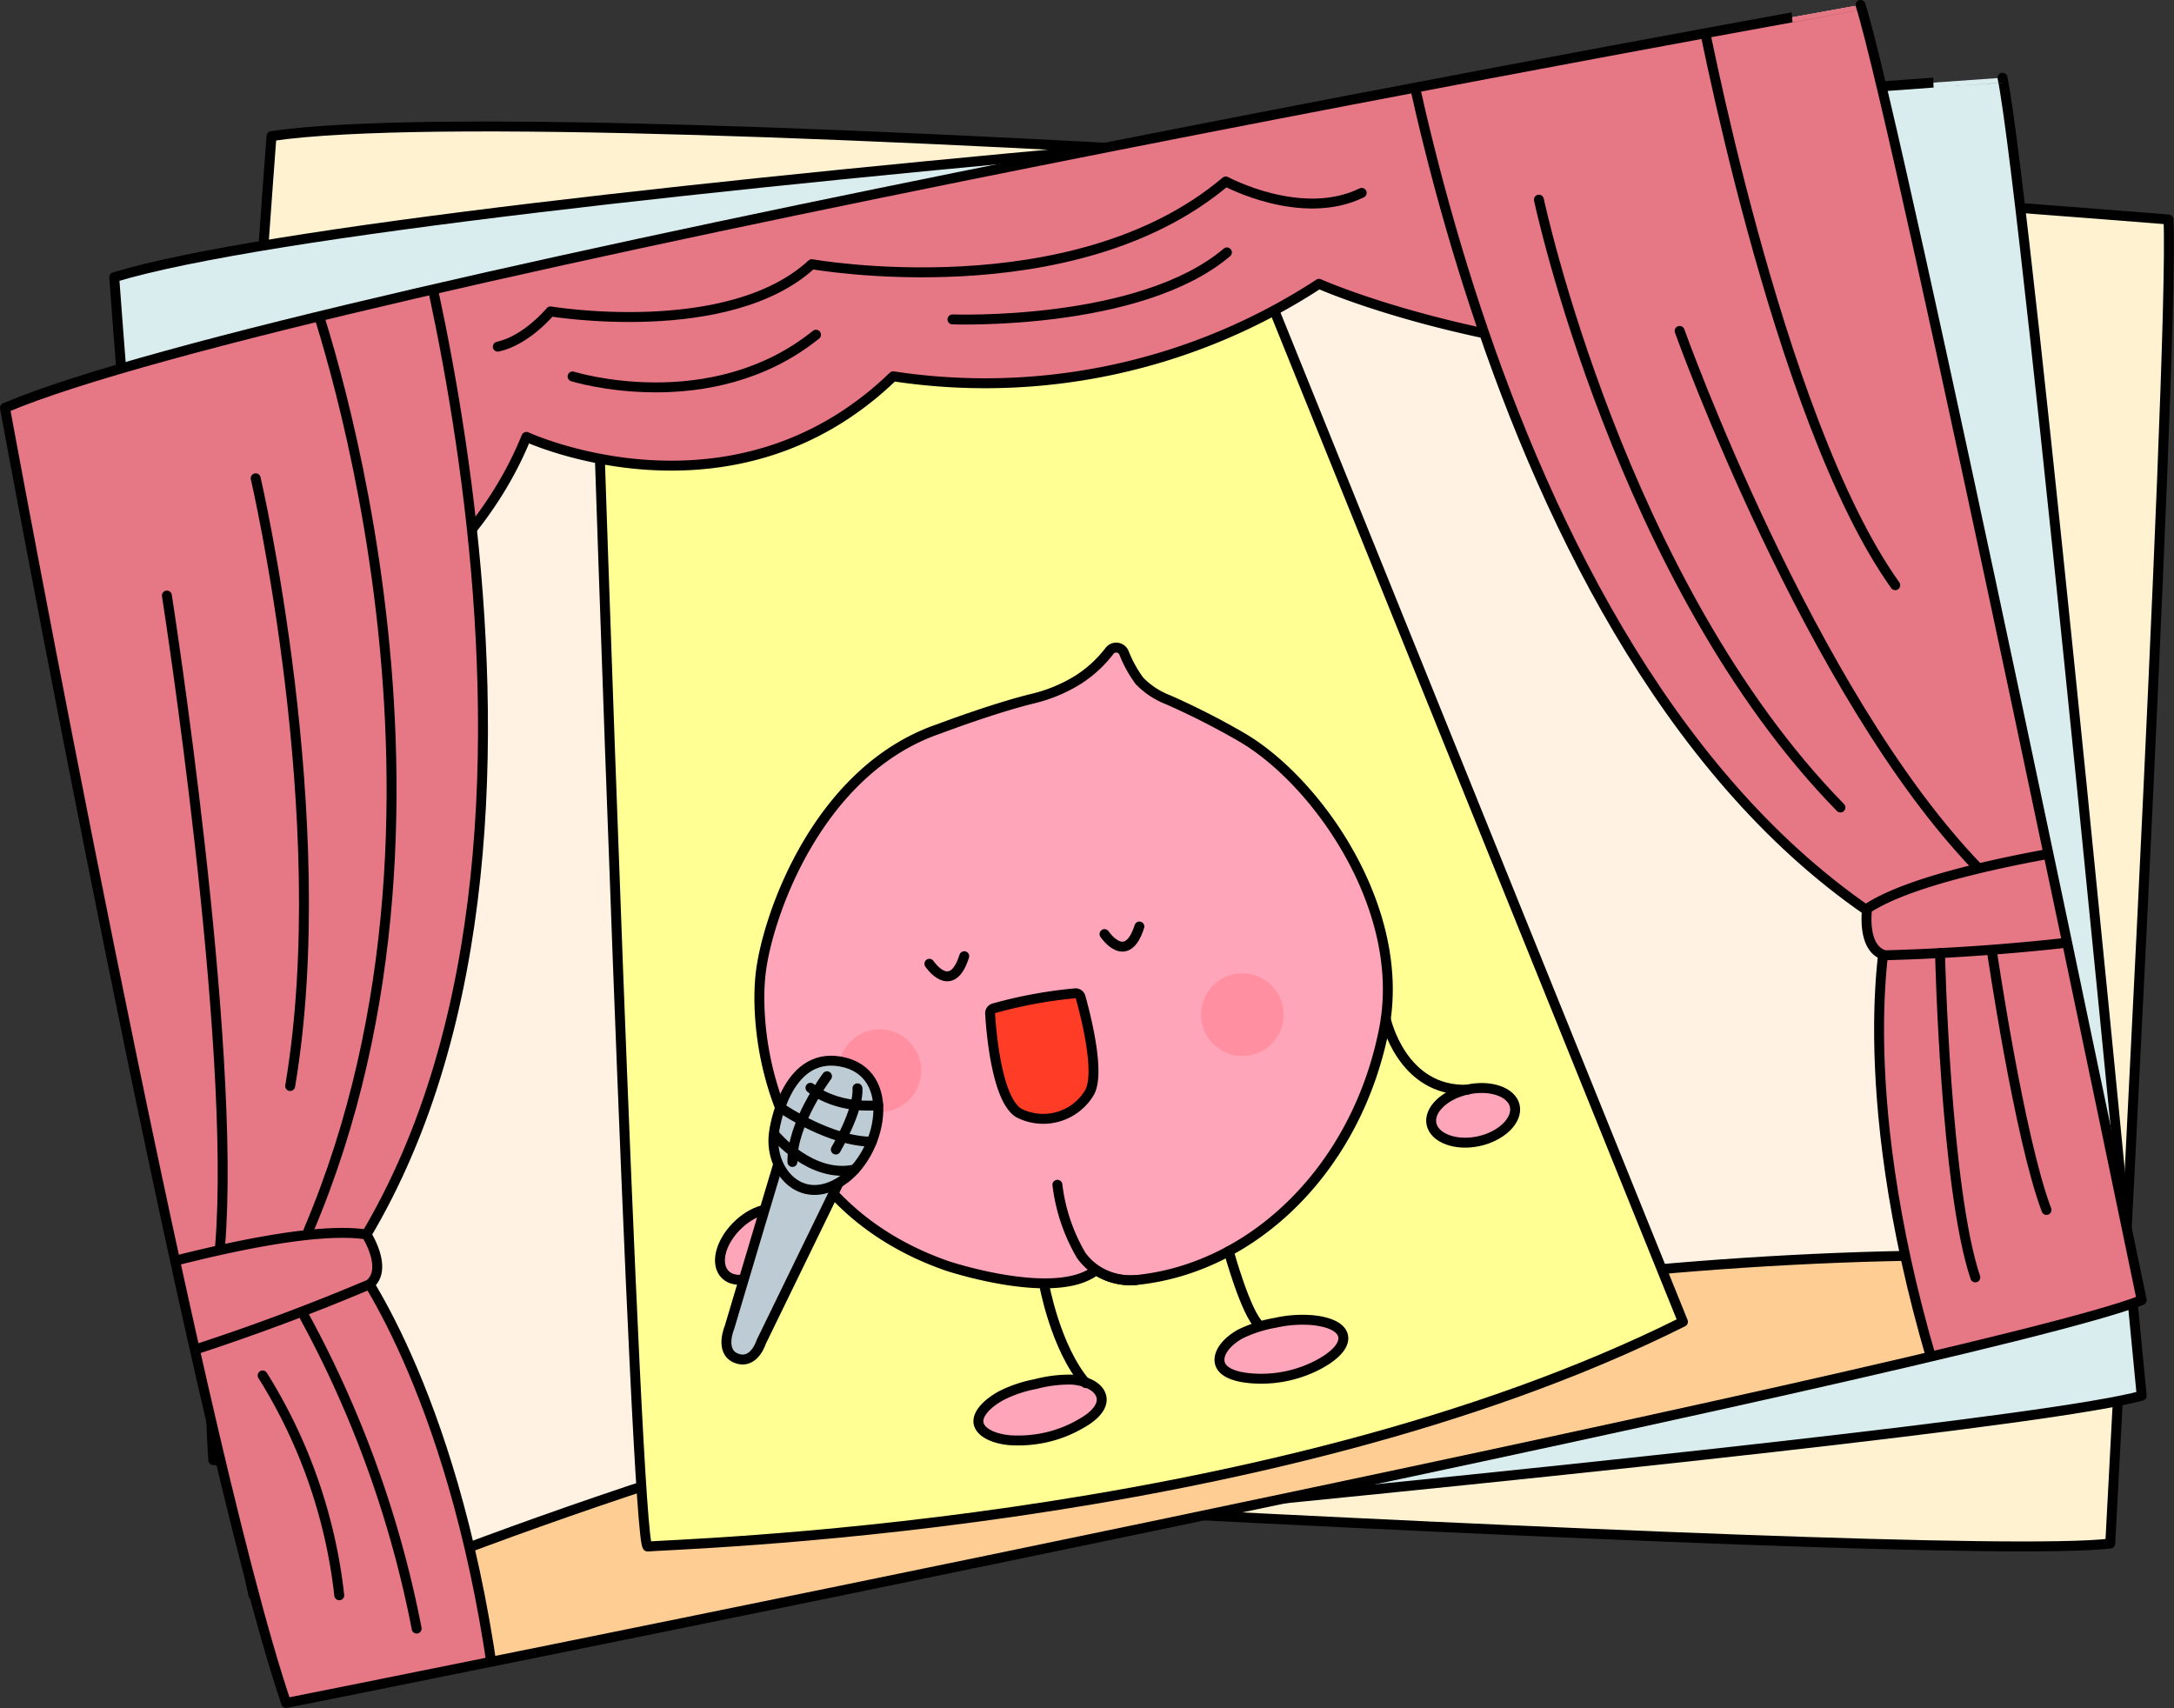 <svg xmlns="http://www.w3.org/2000/svg" xmlns:xlink="http://www.w3.org/1999/xlink" width="219.177" height="172.183" viewBox="0 0 219.177 172.183">
  <rect x="0" y="0" width="219.177" height="172.183" fill="#333333" stroke="none"/>
  <defs>
    <clipPath id="clip-path">
      <path id="パス_284667" data-name="パス 284667" d="M29.036,63.666S47.858,166.085,57.385,194.231c0,0,170.206-33.933,187.072-40.617,0,0-24.514-118.557-28.348-130.566,0,0-158.258,28.319-187.073,40.618" fill="none"/>
    </clipPath>
  </defs>
  <g id="グループ_161829" data-name="グループ 161829" transform="translate(1179.464 5685.451)">
    <path id="パス_284605" data-name="パス 284605" d="M55.908,36.268S48,140.1,50.04,169.746c0,0,173.234,10.571,191.247,8.407,0,0,6.514-120.888,5.868-133.478,0,0-160.249-12.955-191.247-8.407" transform="translate(-1208 -5708)" fill="#fff2d1"/>
    <path id="パス_284606" data-name="パス 284606" d="M55.908,36.268S48,140.1,50.04,169.746c0,0,173.234,10.571,191.247,8.407,0,0,6.514-120.888,5.868-133.478C247.155,44.675,86.906,31.72,55.908,36.268Z" transform="translate(-1208 -5708)" fill="none" stroke="#000" stroke-linecap="round" stroke-linejoin="round" stroke-width="1"/>
    <path id="パス_284607" data-name="パス 284607" d="M40.052,50.492S47.665,154.347,54.085,183.36c0,0,172.881-15.289,190.372-20.106,0,0-11.522-120.514-14.033-132.868,0,0-160.394,11-190.372,20.106" transform="translate(-1208 -5708)" fill="#d9ecee"/>
    <path id="パス_284608" data-name="パス 284608" d="M40.052,50.492S47.665,154.347,54.085,183.36c0,0,172.881-15.289,190.372-20.106,0,0-11.522-120.514-14.033-132.868C230.424,30.386,70.03,41.388,40.052,50.492Z" transform="translate(-1208 -5708)" fill="none" stroke="#000" stroke-linecap="round" stroke-linejoin="round" stroke-width="1"/>
    <g id="グループ_161828" data-name="グループ 161828" transform="translate(-1208 -5708)">
      <g id="グループ_161827" data-name="グループ 161827" clip-path="url(#clip-path)">
        <path id="パス_284609" data-name="パス 284609" d="M29.036,63.667S47.859,166.086,57.385,194.232c0,0,170.206-33.934,187.072-40.618,0,0-24.514-118.556-28.348-130.565,0,0-158.258,28.319-187.073,40.618" fill="#fff2e2"/>
        <path id="パス_284610" data-name="パス 284610" d="M29.036,63.667S47.859,166.086,57.385,194.232c0,0,170.206-33.934,187.072-40.618,0,0-24.514-118.556-28.348-130.565C216.109,23.049,57.851,51.368,29.036,63.667Z" fill="none" stroke="#000" stroke-linecap="round" stroke-linejoin="round" stroke-width="1"/>
        <path id="パス_284611" data-name="パス 284611" d="M46.844,190.624s96.949-47.541,200.538-40.9l4.336,19.973S55.8,205.137,53.948,205.54s-7.1-14.916-7.1-14.916" fill="#fdcd93"/>
        <path id="パス_284612" data-name="パス 284612" d="M46.844,190.624s96.949-47.541,200.538-40.9l4.336,19.973S55.8,205.137,53.948,205.54,46.844,190.624,46.844,190.624Z" fill="none" stroke="#000" stroke-linecap="round" stroke-linejoin="round" stroke-width="1"/>
        <path id="パス_284613" data-name="パス 284613" d="M88.747,60.879s3.865,117.852,5.089,117.587S155.9,176.949,198.208,155.8l-43.2-106.9Z" fill="#ffff93"/>
        <path id="パス_284614" data-name="パス 284614" d="M88.747,60.879s3.865,117.852,5.089,117.587S155.9,176.949,198.208,155.8l-43.2-106.9Z" fill="none" stroke="#000" stroke-linecap="round" stroke-linejoin="round" stroke-width="1"/>
        <path id="パス_284615" data-name="パス 284615" d="M141.439,87.924l2.623,3.867s21.053,6.3,24.764,29.7c0,0,.786,18.754-19.366,28.713,0,0-7.58,2.462-10.432.4,0,0-4.467,3.32-13.223.087s-15.365-8.076-18.621-16.451-2.288-22.143,4.987-29.912,13.963-10.4,20.619-11.2l4.573-2.136,3.144-2.635Z" fill="#ffa5ba"/>
        <path id="パス_284616" data-name="パス 284616" d="M161.467,160.169s3.708-1.666,1.235-4.127-10.869,1.216-10.959,2.737.585,2.439,2.962,2.8,6.762-1.415,6.762-1.415" fill="#ffa5ba"/>
        <path id="パス_284617" data-name="パス 284617" d="M132.648,167.45s7.545-.571,7.045-4.1-9.578-.388-9.578-.388-3.772,1.725-2.655,3.724,5.188.769,5.188.769" fill="#ffa5ba"/>
        <path id="パス_284618" data-name="パス 284618" d="M107.088,149.238c.428-.738,2.146-3.305.049-4.619s-4.776,1.578-5.327,2.775-1.222,4.607,1.243,4.2a7.218,7.218,0,0,0,4.035-2.358" fill="#ffa5ba"/>
        <path id="パス_284619" data-name="パス 284619" d="M178.462,132.269s-4.384.4-5.269,2.113-.56,3.142,2.667,3.29a6.871,6.871,0,0,0,5.3-2.652s1.552-2.051-2.7-2.751" fill="#ffa5ba"/>
        <path id="パス_284620" data-name="パス 284620" d="M157.86,123.958a4.167,4.167,0,1,1-4.956-3.188,4.167,4.167,0,0,1,4.956,3.188" fill="#ff8fa1"/>
        <path id="パス_284621" data-name="パス 284621" d="M121.309,129.6a4.167,4.167,0,1,1-4.956-3.188,4.167,4.167,0,0,1,4.956,3.188" fill="#ff8fa1"/>
        <path id="パス_284622" data-name="パス 284622" d="M105.245,120.522c.729-5.84,5.821-20.387,18-24.513v0s5.4-2.049,9.411-3.031a15.425,15.425,0,0,0,4.646-1.947,12.405,12.405,0,0,0,3.081-2.85.85.85,0,0,1,1.482.208,12.2,12.2,0,0,0,1.559,2.813,8.126,8.126,0,0,0,2.919,1.911,75.986,75.986,0,0,1,7.236,3.675l-.006,0c7.6,4.318,16.882,17.33,14.5,29.493-2.749,14.039-13.149,24.131-25,25.309a6.561,6.561,0,0,1-4.051-.993v0c-4.068,3.227-15.038-.446-15.038-.446C106.159,143.907,104.466,126.763,105.245,120.522Z" fill="none" stroke="#000" stroke-linecap="round" stroke-linejoin="round" stroke-width="1"/>
        <path id="パス_284623" data-name="パス 284623" d="M135.141,141.986a18.356,18.356,0,0,0,2.4,7.122,6.093,6.093,0,0,0,5.538,2.481" fill="none" stroke="#000" stroke-linecap="round" stroke-linejoin="round" stroke-width="1"/>
        <path id="パス_284624" data-name="パス 284624" d="M172.857,135.872c.307,1.414,2.444,2.225,4.762,1.722s3.942-2.131,3.635-3.545-2.448-2.166-4.766-1.663S172.55,134.458,172.857,135.872Z" fill="none" stroke="#000" stroke-linecap="round" stroke-linejoin="round" stroke-width="1"/>
        <path id="パス_284625" data-name="パス 284625" d="M101.669,151.054c1.037,1.009,3.173.492,4.827-1.209s2.15-3.891,1.112-4.9-3.2-.436-4.852,1.264S100.632,150.045,101.669,151.054Z" fill="none" stroke="#000" stroke-linecap="round" stroke-linejoin="round" stroke-width="1"/>
        <path id="パス_284626" data-name="パス 284626" d="M151.511,159.921c.2.914,1.393,1.419,3.075,1.569a12.388,12.388,0,0,0,7.137-1.518c1.468-.835,2.416-1.836,2.218-2.75s-1.476-1.441-3.157-1.592a12.449,12.449,0,0,0-3.683.273,13.034,13.034,0,0,0-3.542,1.141C152.091,157.879,151.313,159.007,151.511,159.921Z" fill="none" stroke="#000" stroke-linecap="round" stroke-linejoin="round" stroke-width="1"/>
        <path id="パス_284627" data-name="パス 284627" d="M127.2,166.057c.195.9,1.508,1.548,3.2,1.687a13.018,13.018,0,0,0,3.7-.312,12.525,12.525,0,0,0,3.432-1.373c1.478-.826,2.241-1.792,2.046-2.689s-1.278-1.6-2.965-1.74a13.321,13.321,0,0,0-3.675.449,12.935,12.935,0,0,0-3.492,1.184C127.969,164.088,127.007,165.159,127.2,166.057Z" fill="none" stroke="#000" stroke-linecap="round" stroke-linejoin="round" stroke-width="1"/>
        <path id="パス_284628" data-name="パス 284628" d="M122.233,119.707s2.213,3.309,3.517-.764" fill="none" stroke="#000" stroke-linecap="round" stroke-linejoin="round" stroke-width="1"/>
        <path id="パス_284629" data-name="パス 284629" d="M139.89,116.715s2.213,3.309,3.517-.764" fill="none" stroke="#000" stroke-linecap="round" stroke-linejoin="round" stroke-width="1"/>
        <path id="パス_284630" data-name="パス 284630" d="M128.738,124.194a46.213,46.213,0,0,1,8.21-1.51.517.517,0,0,1,.526.383c.455,1.612,2.04,7.641.9,9.627a5.423,5.423,0,0,1-7.134,2.049c-2.229-1.376-2.778-8.239-2.884-10.015a.519.519,0,0,1,.387-.534" fill="#ff3c25"/>
        <path id="パス_284631" data-name="パス 284631" d="M128.738,124.194a46.213,46.213,0,0,1,8.21-1.51.517.517,0,0,1,.526.383c.455,1.612,2.04,7.641.9,9.627a5.423,5.423,0,0,1-7.134,2.049c-2.229-1.376-2.778-8.239-2.884-10.015A.519.519,0,0,1,128.738,124.194Z" fill="none" stroke="#000" stroke-linecap="round" stroke-linejoin="round" stroke-width="1"/>
        <path id="パス_284632" data-name="パス 284632" d="M168.244,125.275s1.589,7.365,8.247,7.127" fill="none" stroke="#000" stroke-linecap="round" stroke-linejoin="round" stroke-width="1"/>
        <line id="線_14565" data-name="線 14565" y1="5.678" x2="3.031" transform="translate(107.135 139.894)" fill="none" stroke="#000" stroke-linecap="round" stroke-linejoin="round" stroke-width="1"/>
        <path id="パス_284633" data-name="パス 284633" d="M133.78,151.925s1.145,6.5,4.226,10.063" fill="none" stroke="#000" stroke-linecap="round" stroke-linejoin="round" stroke-width="1"/>
        <path id="パス_284634" data-name="パス 284634" d="M152.414,148.686s1.728,6.3,3.123,7.515" fill="none" stroke="#000" stroke-linecap="round" stroke-linejoin="round" stroke-width="1"/>
        <path id="パス_284635" data-name="パス 284635" d="M114.724,138.431l-9.444,19.4s-.7,2.313-2.479,1.656-.715-3.138-.715-3.138,6.2-20.852,6.612-22.025Z" fill="#bdccd4"/>
        <path id="パス_284636" data-name="パス 284636" d="M114.724,138.431l-9.444,19.4s-.7,2.313-2.479,1.656-.715-3.138-.715-3.138,6.2-20.852,6.612-22.025Z" fill="none" stroke="#000" stroke-linecap="round" stroke-linejoin="round" stroke-width="1"/>
        <path id="パス_284637" data-name="パス 284637" d="M106.584,136.61s1.062-8.045,6.681-7.048c5.889,1.045,4.224,9.406.059,12.076s-7.358-1.285-6.74-5.028" fill="#bdccd4"/>
        <path id="パス_284638" data-name="パス 284638" d="M106.584,136.61s1.062-8.045,6.681-7.048c5.889,1.045,4.224,9.406.059,12.076S105.966,140.353,106.584,136.61Z" fill="none" stroke="#000" stroke-linecap="round" stroke-linejoin="round" stroke-width="1"/>
        <path id="パス_284639" data-name="パス 284639" d="M106.729,137.031s3.6,4.365,7.984,3.414" fill="none" stroke="#000" stroke-linecap="round" stroke-linejoin="round" stroke-width="1"/>
        <path id="パス_284640" data-name="パス 284640" d="M107.519,134.4s4.764,3.237,8.912,3.244" fill="none" stroke="#000" stroke-linecap="round" stroke-linejoin="round" stroke-width="1"/>
        <path id="パス_284641" data-name="パス 284641" d="M110.245,132.21s2.306,2.123,6.83,1.76" fill="none" stroke="#000" stroke-linecap="round" stroke-linejoin="round" stroke-width="1"/>
        <path id="パス_284642" data-name="パス 284642" d="M112.8,138.435s2.347-3.995,2.182-6.173" fill="none" stroke="#000" stroke-linecap="round" stroke-linejoin="round" stroke-width="1"/>
        <path id="パス_284643" data-name="パス 284643" d="M111.914,131.047s-3.574,4.74-3.487,8.642" fill="none" stroke="#000" stroke-linecap="round" stroke-linejoin="round" stroke-width="1"/>
        <path id="パス_284644" data-name="パス 284644" d="M27.169,100.506s43.17-6.171,54.437-33.914c0,0,20.735,9.587,36.98-6.108a61.548,61.548,0,0,0,42.928-9.321S191.3,64.49,231.468,56.279L219.357.5,1.936,47.706Z" fill="#e67785"/>
        <path id="パス_284645" data-name="パス 284645" d="M27.169,100.506s43.17-6.171,54.437-33.914c0,0,20.735,9.587,36.98-6.108a61.548,61.548,0,0,0,42.928-9.321S191.3,64.49,231.468,56.279L219.357.5,1.936,47.706Z" fill="none" stroke="#000" stroke-linecap="round" stroke-linejoin="round" stroke-width="1"/>
        <path id="パス_284646" data-name="パス 284646" d="M67.472,33.477s24.1,73.653-3.448,115.869c0,0,10.024,12.739,14.179,41.708L44.48,210.743.5,67.177Z" fill="#e67785"/>
        <path id="パス_284647" data-name="パス 284647" d="M67.472,33.477s24.1,73.653-3.448,115.869c0,0,10.024,12.739,14.179,41.708L44.48,210.743.5,67.177Z" fill="none" stroke="#000" stroke-linecap="round" stroke-linejoin="round" stroke-width="1"/>
        <path id="パス_284648" data-name="パス 284648" d="M167.685,11.719s8.61,77.017,51.188,104.006c0,0-3.839,15.749,4.393,43.833l38.852,3.931L242.6,14.611Z" fill="#e67785"/>
        <path id="パス_284649" data-name="パス 284649" d="M167.685,11.719s8.61,77.017,51.188,104.006c0,0-3.839,15.749,4.393,43.833l38.852,3.931L242.6,14.611Z" fill="none" stroke="#000" stroke-linecap="round" stroke-linejoin="round" stroke-width="1"/>
        <path id="パス_284650" data-name="パス 284650" d="M27.48,155.251s28.1-9.782,38-8.251c0,0,2.225,3.457.314,5.023A220.159,220.159,0,0,1,30.06,163.672Z" fill="#e67785"/>
        <path id="パス_284651" data-name="パス 284651" d="M27.48,155.251s28.1-9.782,38-8.251c0,0,2.225,3.457.314,5.023A220.159,220.159,0,0,1,30.06,163.672Z" fill="none" stroke="#000" stroke-linecap="round" stroke-linejoin="round" stroke-width="1"/>
        <path id="パス_284652" data-name="パス 284652" d="M254.776,105.9s-29.628,2.753-38,8.251c0,0-.591,4.068,1.8,4.7a220.241,220.241,0,0,0,37.349-4.218Z" fill="#e67785"/>
        <path id="パス_284653" data-name="パス 284653" d="M254.776,105.9s-29.628,2.753-38,8.251c0,0-.591,4.068,1.8,4.7a220.241,220.241,0,0,0,37.349-4.218Z" fill="none" stroke="#000" stroke-linecap="round" stroke-linejoin="round" stroke-width="1"/>
        <path id="パス_284654" data-name="パス 284654" d="M59.7,51.389s18.759,51-.079,95.248" fill="none" stroke="#000" stroke-linecap="round" stroke-linejoin="round" stroke-width="1"/>
        <path id="パス_284655" data-name="パス 284655" d="M54.314,70.766s8.017,34.423,3.476,61.267" fill="none" stroke="#000" stroke-linecap="round" stroke-linejoin="round" stroke-width="1"/>
        <path id="パス_284656" data-name="パス 284656" d="M45.361,82.586s7.079,45.171,5.357,65.647" fill="none" stroke="#000" stroke-linecap="round" stroke-linejoin="round" stroke-width="1"/>
        <path id="パス_284657" data-name="パス 284657" d="M59.22,155.248a109.351,109.351,0,0,1,11.322,31.477" fill="none" stroke="#000" stroke-linecap="round" stroke-linejoin="round" stroke-width="1"/>
        <path id="パス_284658" data-name="パス 284658" d="M55.015,161.21a52.757,52.757,0,0,1,7.725,22.161" fill="none" stroke="#000" stroke-linecap="round" stroke-linejoin="round" stroke-width="1"/>
        <path id="パス_284659" data-name="パス 284659" d="M183.684,42.676s8.209,38.613,30.4,61.277" fill="none" stroke="#000" stroke-linecap="round" stroke-linejoin="round" stroke-width="1"/>
        <path id="パス_284660" data-name="パス 284660" d="M197.872,55.909s13.059,36.549,30.12,54.17" fill="none" stroke="#000" stroke-linecap="round" stroke-linejoin="round" stroke-width="1"/>
        <path id="パス_284661" data-name="パス 284661" d="M199.79,22.466s7.787,42.245,19.82,59.078" fill="none" stroke="#000" stroke-linecap="round" stroke-linejoin="round" stroke-width="1"/>
        <path id="パス_284662" data-name="パス 284662" d="M224.123,118.633s.536,23.709,3.559,32.693" fill="none" stroke="#000" stroke-linecap="round" stroke-linejoin="round" stroke-width="1"/>
        <path id="パス_284663" data-name="パス 284663" d="M229.35,118.4s2.767,18.907,5.509,26.127" fill="none" stroke="#000" stroke-linecap="round" stroke-linejoin="round" stroke-width="1"/>
        <path id="パス_284664" data-name="パス 284664" d="M165.818,41.994c-6.08,2.966-13.7-1.152-13.7-1.152-15.422,13.037-41.738,8.34-41.738,8.34-8.4,7.749-26.345,4.76-26.345,4.76s-2.407,2.924-5.312,3.555" fill="none" stroke="#000" stroke-linecap="round" stroke-linejoin="round" stroke-width="1"/>
        <path id="パス_284665" data-name="パス 284665" d="M86.261,60.5s13.912,4.344,24.543-4.208" fill="none" stroke="#000" stroke-linecap="round" stroke-linejoin="round" stroke-width="1"/>
        <path id="パス_284666" data-name="パス 284666" d="M124.56,54.749s18.883.7,27.671-6.754" fill="none" stroke="#000" stroke-linecap="round" stroke-linejoin="round" stroke-width="1"/>
      </g>
    </g>
    <path id="パス_284668" data-name="パス 284668" d="M29.036,63.667S47.859,166.086,57.385,194.232c0,0,170.206-33.934,187.072-40.618,0,0-24.514-118.556-28.348-130.565C216.109,23.049,57.851,51.368,29.036,63.667Z" transform="translate(-1208 -5708)" fill="none" stroke="#000" stroke-linecap="round" stroke-linejoin="round" stroke-width="1"/>
  </g>
</svg>
